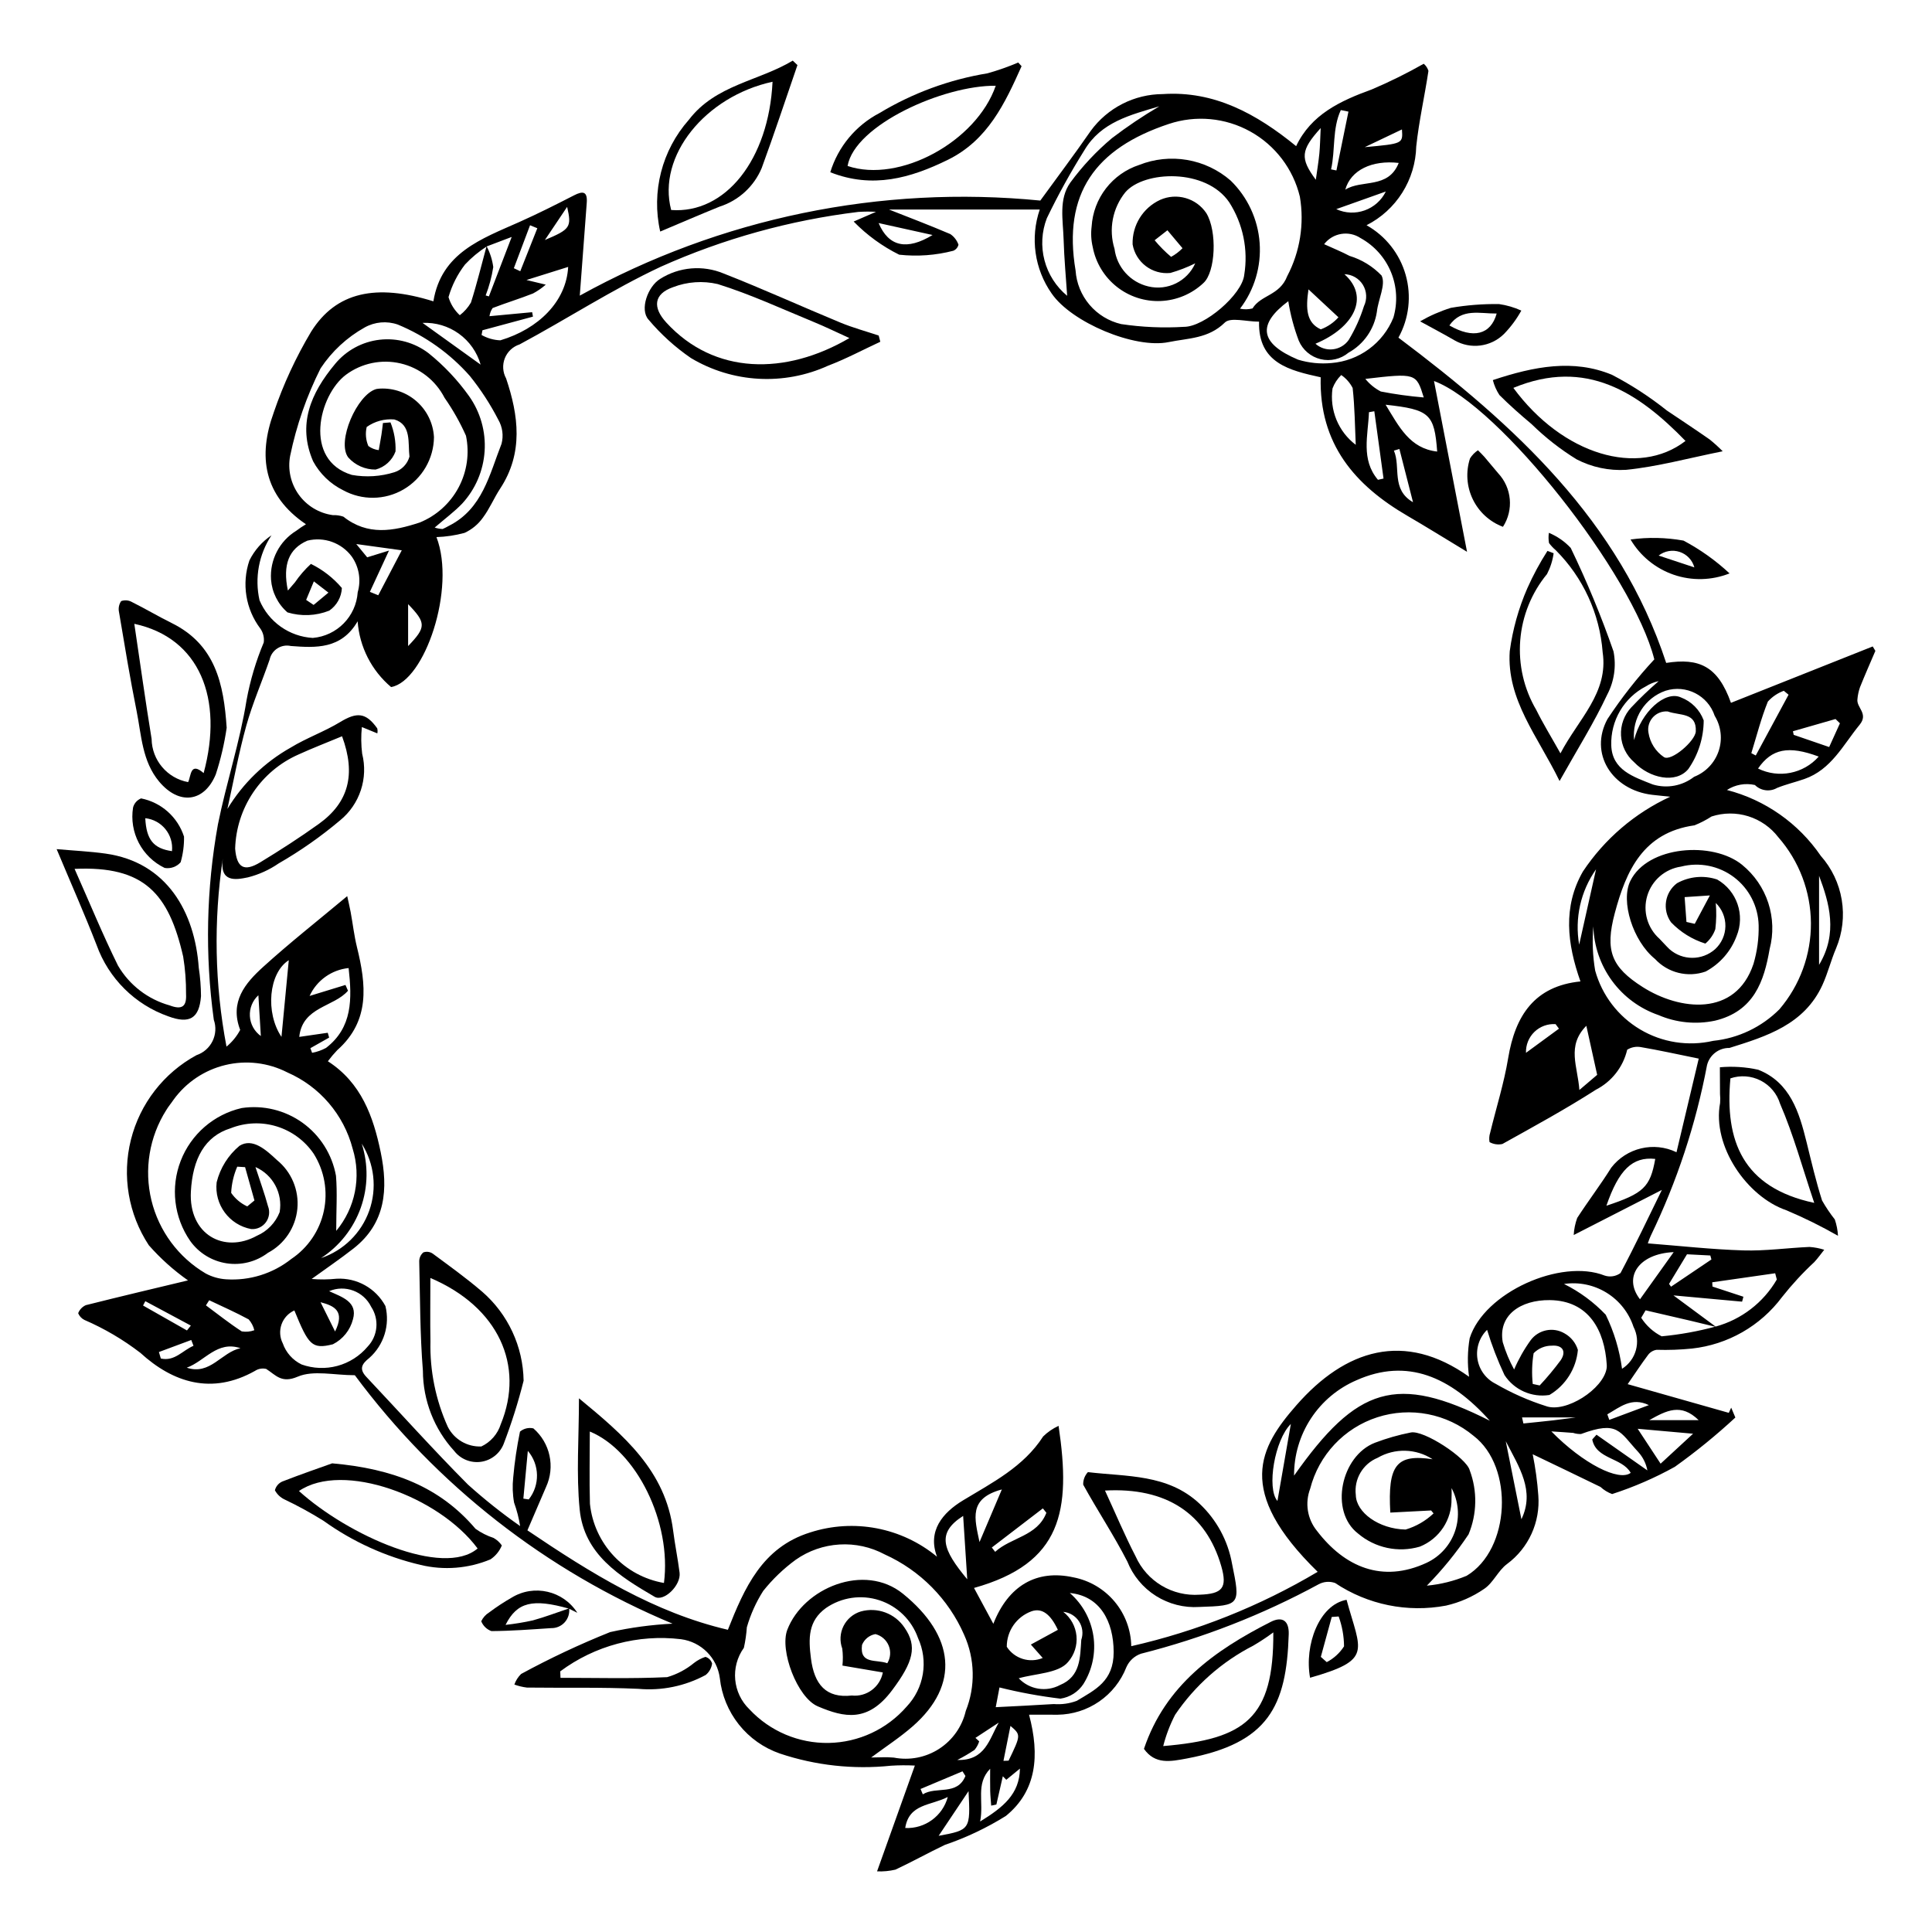 <?xml version="1.0" encoding="UTF-8"?>
<!-- Uploaded to: ICON Repo, www.svgrepo.com, Generator: ICON Repo Mixer Tools -->
<svg fill="#000000" width="800px" height="800px" version="1.1" viewBox="144 144 512 512" xmlns="http://www.w3.org/2000/svg">
 <g>
  <path d="m550.18 529.39c0.73 3.598 1.227 7.242 1.488 10.902 0.559 7.086-2.57 13.957-8.285 18.184-2.359 1.738-3.648 4.977-6.055 6.586-3.062 2.109-6.496 3.617-10.121 4.441-10.203 1.922-20.754-0.227-29.391-5.992-1.441-0.508-3.027-0.383-4.371 0.344-14.867 8.07-30.688 14.25-47.086 18.398-1.734 0.602-3.133 1.902-3.863 3.582-1.438 3.676-3.941 6.836-7.191 9.078-3.246 2.242-7.09 3.461-11.035 3.508-2.449-0.027-4.898-0.004-7.559-0.004 2.883 10.809 2.008 20.203-6.152 26.832-5.07 3.16-10.488 5.731-16.148 7.66-4.41 2.102-8.684 4.492-13.109 6.562h0.004c-1.598 0.375-3.238 0.531-4.875 0.457 3.477-9.73 6.664-18.648 10.016-28.031l-0.004-0.004c-2.109-0.109-4.231-0.094-6.34 0.039-9.926 1.039-19.961-0.059-29.426-3.227-4.273-1.477-8.035-4.137-10.852-7.668-2.816-3.535-4.57-7.797-5.059-12.289-0.691-5.387-4.922-9.633-10.305-10.344-11.359-1.355-22.809 1.695-31.992 8.523l0.07 1.715c9.426 0 18.863 0.266 28.27-0.18 2.613-0.762 5.047-2.051 7.144-3.785 0.898-0.695 1.914-1.234 2.996-1.59 0.852 0.246 1.52 0.91 1.766 1.762-0.156 1.195-0.766 2.285-1.703 3.039-5.461 2.953-11.672 4.231-17.852 3.668-9.824-0.449-19.68-0.207-29.52-0.332-1.137-0.141-2.254-0.41-3.328-0.801 0.371-1.062 0.984-2.023 1.793-2.809 7.641-4.156 15.516-7.859 23.59-11.094 5.441-1.211 10.973-1.953 16.539-2.231-33.484-13.957-62.578-36.707-84.199-65.84-5.5 0-10.992-1.391-15.137 0.383-4.34 1.855-5.781-0.418-8.359-2.055-1.023-0.242-2.106-0.051-2.984 0.535-11.395 6.398-21.68 3.133-30.359-4.797-4.566-3.512-9.555-6.445-14.844-8.73-0.742-0.375-1.32-1.004-1.637-1.77 0.367-0.949 1.094-1.715 2.023-2.133 9.398-2.367 18.836-4.59 27.082-6.566-3.816-2.684-7.301-5.812-10.383-9.316-5.422-8.246-7.144-18.387-4.742-27.961 2.402-9.57 8.703-17.699 17.379-22.41 1.859-0.625 3.391-1.969 4.254-3.731 0.863-1.762 0.98-3.797 0.332-5.648-2.363-17.219-1.992-34.699 1.098-51.801 2.227-11.031 5.82-21.812 7.582-32.898v0.004c0.965-5.25 2.492-10.379 4.559-15.301 0.168-1.285-0.148-2.594-0.891-3.656-3.914-5.172-5.004-11.953-2.906-18.09 1.34-2.684 3.352-4.977 5.844-6.648-3.356 5.066-4.5 11.285-3.168 17.215 1.188 2.816 3.137 5.246 5.633 7.012 2.496 1.762 5.434 2.793 8.484 2.969 6.41-0.547 11.461-5.688 11.902-12.105 0.938-3.231 0.359-6.711-1.578-9.465-2.711-3.648-7.352-5.309-11.766-4.207-4.859 2.121-6.602 6.297-5.16 13.223 0.773-0.898 1.328-1.539 1.879-2.184v-0.004c1.219-1.781 2.637-3.418 4.227-4.875 3.144 1.543 5.938 3.719 8.203 6.387-0.113 2.418-1.359 4.641-3.359 6.004-3.531 1.398-7.43 1.559-11.062 0.457-2.543-2.211-4.106-5.336-4.356-8.695-0.344-5.219 2.231-10.199 6.688-12.934 0.82-0.621 1.68-1.195 2.566-1.723-11.262-7.637-12.738-18.07-8.539-29.602h-0.004c2.551-7.481 5.879-14.668 9.93-21.453 6.613-10.52 17.199-12.781 32.387-8.027 2.102-12.879 12.75-16.551 22.766-21.016 4.906-2.188 9.711-4.606 14.488-7.062 2.422-1.246 3.617-1.031 3.387 1.992-0.629 8.207-1.234 16.418-1.844 24.566l0.004 0.008c37.188-20.57 79.746-29.355 122.04-25.191 4.641-6.391 9.113-12.316 13.328-18.418v-0.004c4.457-6.137 11.578-9.777 19.164-9.797 13.602-0.902 24.777 5.203 35.305 13.797 3.965-8.383 11.672-11.992 20.023-15.02 4.723-2.008 9.324-4.281 13.785-6.812 0.598 0.492 1.031 1.148 1.254 1.891-1 6.684-2.523 13.305-3.234 20.016v-0.004c-0.105 4.348-1.383 8.586-3.703 12.262-2.32 3.68-5.594 6.66-9.469 8.625 5.059 2.844 8.785 7.57 10.367 13.152 1.586 5.582 0.895 11.566-1.914 16.641 30.836 23.172 58.582 48.551 70.957 86.199 8.684-1.363 13.695 0.805 17.164 10.578l37.57-14.941 0.703 1.172c-1.367 3.203-2.777 6.387-4.07 9.621v-0.004c-0.363 1.035-0.594 2.113-0.688 3.207-0.277 2.25 3.023 3.793 0.57 6.777-4.391 5.348-7.492 11.871-14.637 14.359-2.391 0.832-4.875 1.41-7.215 2.356-1.91 1.102-4.324 0.785-5.887-0.773-2.547-0.57-5.219-0.094-7.41 1.324 10.125 2.617 18.957 8.816 24.863 17.445 2.914 3.285 4.84 7.324 5.559 11.656 0.723 4.328 0.207 8.773-1.484 12.824-1.367 3.188-2.195 6.609-3.637 9.758-4.805 10.5-14.812 13.598-24.641 16.676-2.793-0.039-5.25 1.844-5.934 4.551-2.961 15.676-7.984 30.891-14.93 45.254-0.293 0.648-0.547 1.312-0.762 1.988 8.512 0.66 16.918 1.609 25.344 1.863 5.824 0.176 11.68-0.668 17.523-0.918v0.004c1.32 0.094 2.621 0.344 3.883 0.742-0.871 1.09-1.68 2.238-2.625 3.258h0.004c-3.086 2.863-5.941 5.961-8.551 9.262-5.723 7.676-14.379 12.625-23.895 13.664-3.106 0.312-6.227 0.426-9.344 0.328-0.883 0.129-1.68 0.594-2.227 1.293-1.855 2.469-3.551 5.059-5.453 7.812l26.797 7.602 0.637-1.371 1.105 2.609c-5.062 4.688-10.418 9.051-16.035 13.062-5.293 2.941-10.859 5.359-16.625 7.223-1.141-0.422-2.191-1.062-3.086-1.891-6.039-2.953-12.105-5.844-17.965-8.66zm-277.23-320.15c0.918 1.727 1.516 3.602 1.77 5.539-0.398 2.57-1.074 5.09-2.012 7.516l0.855 0.25c1.859-4.852 3.723-9.703 6.043-15.75l-6.594 2.5c-2.113 1.355-4.055 2.965-5.773 4.797-1.992 2.578-3.477 5.516-4.379 8.648 0.547 1.84 1.582 3.496 2.992 4.797 1.191-0.914 2.195-2.055 2.953-3.356 1.57-4.922 2.781-9.961 4.144-14.941zm325.83 286.41c-2.215-0.535-4.422-1.086-6.637-1.605-4.012-0.941-8.027-1.863-12.043-2.793l-1.16 1.969-0.004 0.004c1.336 2.09 3.207 3.789 5.422 4.91 4.844-0.453 9.637-1.32 14.332-2.59 6.82-1.871 12.629-6.348 16.184-12.461l-0.434-1.656-16.68 2.391 0.062 1.129 8.199 2.699-0.352 1.305-18.191-1.66c4.062 3.004 7.684 5.684 11.301 8.359zm-196.66 69.168 5.125 9.508c3.945-10.078 11.434-14.488 21.25-12.305v-0.004c4.254 0.828 8.094 3.094 10.879 6.414 2.785 3.316 4.344 7.492 4.422 11.824 17.395-3.949 34.062-10.598 49.398-19.707-22-21.488-15.363-33.035-5.637-44.145 12.938-14.777 28.621-19.781 45.762-7.551-0.473-3.391-0.418-6.832 0.16-10.207 3.82-12.125 24.156-21.207 35.781-16.605 1.426 0.465 2.988 0.215 4.195-0.672 3.875-7.309 7.418-14.797 10.957-22.027l-23.367 11.957h0.004c0.082-1.547 0.398-3.074 0.93-4.531 2.914-4.504 6.18-8.781 9.02-13.324 4.074-5.281 11.285-6.984 17.293-4.09l5.891-24.812c-5.852-1.188-10.617-2.25-15.426-3.062-1.227-0.199-2.484 0.055-3.535 0.711-1.07 4.57-4.094 8.438-8.266 10.582-8.043 5.16-16.457 9.746-24.812 14.398-1.156 0.254-2.363 0.074-3.398-0.5-0.152-0.824-0.098-1.672 0.16-2.469 1.598-6.602 3.672-13.117 4.777-19.797 1.867-11.285 7.008-19.086 19.152-20.316-3.539-10.004-4.691-19.781 0.648-29.125 5.731-8.617 13.738-15.477 23.129-19.82-2.582-0.277-3.664-0.379-4.738-0.508-10.719-1.277-16.836-11.02-11.852-20.125l0.004 0.004c3.688-5.594 7.828-10.871 12.387-15.777-5.715-22.582-41.035-67.332-58.387-73.77 2.773 14.34 5.644 29.176 8.754 45.262-6.027-3.641-10.832-6.641-15.727-9.488-14-8.137-23.488-19.082-23.055-36.762-8.129-1.797-16.605-3.691-16.332-14.738-3.398 0-7.57-1.242-9.07 0.234-4.363 4.297-9.727 4.121-14.875 5.18-9.016 1.852-25.777-5.242-31.008-12.867v0.004c-4.559-6.492-5.734-14.77-3.164-22.273h-39.969c4.957 1.957 10.664 4.121 16.273 6.516 1 0.684 1.758 1.668 2.156 2.809-0.172 0.719-0.672 1.309-1.352 1.602-4.68 1.223-9.551 1.574-14.359 1.047-4.488-2.227-8.57-5.199-12.066-8.785l5.926-2.574c-1.562-0.09-3.129-0.078-4.691 0.023-18.09 2.195-35.742 7.094-52.375 14.539-12.848 6.019-24.844 13.84-37.379 20.566h0.004c-1.789 0.574-3.231 1.918-3.926 3.664-0.691 1.746-0.57 3.711 0.336 5.356 3.301 9.805 4.629 19.746-1.57 29.188-1.648 2.508-2.805 5.356-4.598 7.738-1.238 1.738-2.914 3.125-4.856 4.012-2.426 0.656-4.922 1.031-7.434 1.113 5.231 13.566-3.121 38.238-12.031 39.742l0.004-0.004c-5.18-4.379-8.375-10.656-8.863-17.422-4.336 7.449-11.105 7.043-17.703 6.543h-0.004c-1.223-0.273-2.504-0.047-3.559 0.633-1.055 0.676-1.797 1.746-2.055 2.973-2.012 5.848-4.519 11.547-6.176 17.484-2.019 7.266-3.371 14.715-5.016 22.086h0.004c4.09-6.769 9.867-12.367 16.762-16.246 4.191-2.562 8.926-4.227 13.121-6.777 4.43-2.691 6.816-2.543 9.82 1.668 0.113 0.438 0.121 0.895 0.027 1.336l-4.098-1.676c-0.242 2.356-0.215 4.727 0.078 7.07 0.801 3.191 0.68 6.543-0.352 9.664-1.031 3.125-2.93 5.891-5.477 7.973-5.086 4.297-10.551 8.125-16.32 11.445-2.469 1.703-5.223 2.949-8.129 3.684-3.309 0.691-7.551 1.379-6.652-4.988-2.481 16.551-2.152 33.402 0.977 49.844 1.492-1.223 2.727-2.731 3.625-4.434-2.852-7.461 1.34-12.387 6.109-16.711 7.023-6.375 14.5-12.254 22.258-18.738 0.305 1.406 0.648 2.805 0.91 4.215 0.57 3.098 0.922 6.246 1.672 9.297 2.441 9.91 3.547 19.496-5.184 27.27l-0.004-0.004c-0.902 0.941-1.742 1.938-2.519 2.981 8.844 5.699 12.035 14.617 14 24.109 2.004 9.672 1.375 18.777-7.184 25.492-3.551 2.785-7.293 5.32-11.121 8.094 2.203 0.188 4.422 0.164 6.621-0.066 5.352-0.301 10.395 2.523 12.938 7.246 1.238 5.019-0.406 10.312-4.266 13.746-1.988 1.578-2.789 2.902-0.789 5.027 8.961 9.508 17.684 19.25 26.895 28.508v0.004c4.391 3.949 9.016 7.633 13.855 11.02-0.336-2.117-0.871-4.195-1.602-6.211-0.398-2.199-0.473-4.449-0.23-6.672 0.363-4.078 0.965-8.133 1.793-12.145 0.98-0.832 2.297-1.152 3.551-0.859 4.453 3.859 5.82 10.199 3.348 15.547-1.668 3.852-3.316 7.711-4.93 11.473 16.887 11.41 33.637 21.805 53.125 26.352 4.394-11.082 9.074-21.816 21.777-25.789 11.574-3.75 24.266-1.328 33.648 6.426-2.594-6.828 1.504-11.66 6.844-14.902 7.809-4.742 16.07-8.887 21.277-16.961h-0.004c1.191-1.172 2.578-2.121 4.098-2.816 3.363 22.566 0.898 36.418-22.422 42.961zm-24.164 22.395-10.699-1.816v-0.004c0.156-1.496 0.141-3.008-0.051-4.504-0.715-1.953-0.594-4.113 0.336-5.977 0.93-1.859 2.586-3.254 4.574-3.856 4.383-1.227 9.059 0.504 11.59 4.285 3.418 4.945 2.375 9.035-3.305 16.613-6.402 8.547-12.609 7.262-19.684 4.242-5.438-2.32-10.164-14.852-8.07-20.297 4.242-11.031 20.398-17.859 30.672-9.516 13.707 11.133 15.148 24.074 2.566 35.098-3.406 2.981-7.246 5.465-11.016 8.273 1.977 0 4.004-0.164 6 0.027 4.16 0.809 8.469-0.027 12.023-2.332 3.559-2.305 6.082-5.894 7.043-10.023 2.606-6.516 2.445-13.816-0.441-20.211-4.141-9.453-11.637-17.035-21.043-21.281-3.676-1.969-7.828-2.879-11.992-2.625-4.164 0.25-8.176 1.648-11.59 4.047-3.227 2.359-6.125 5.141-8.617 8.266-1.898 2.984-3.356 6.223-4.332 9.625-0.125 1.828-0.387 3.644-0.785 5.438-3.629 5.055-2.992 12.012 1.496 16.324 5.426 5.801 13.055 9.031 20.996 8.887s15.449-3.648 20.656-9.645c2.254-2.383 3.742-5.387 4.277-8.621 0.531-3.238 0.09-6.559-1.277-9.539-1.668-4.75-5.457-8.453-10.246-10.008-4.789-1.559-10.027-0.793-14.172 2.07-4.719 3.438-4.644 8.004-3.949 13.398 0.879 6.824 3.977 10.555 10.824 9.777 3.914 0.418 7.492-2.246 8.215-6.117zm94.66-361.41c1.094 0.238 2.231 0.215 3.316-0.066 2.234-3.641 7.199-3.356 9.207-8.59h0.004c3.379-6.453 4.551-13.836 3.336-21.02-1.766-7.344-6.531-13.613-13.137-17.277-6.606-3.668-14.449-4.391-21.613-1.996-19.5 6.484-28.117 18.48-24.691 38.824 0.227 3.348 1.523 6.535 3.695 9.094 2.176 2.559 5.113 4.352 8.383 5.113 5.519 0.824 11.113 1.07 16.688 0.727 5.328 0.02 15.371-8.523 15.93-13.77 1.09-6.668-0.316-13.5-3.949-19.191-6.156-9.145-22.645-8.422-27.547-2.711v-0.004c-3.41 4.215-4.488 9.852-2.875 15.023 0.613 4.859 4.188 8.828 8.957 9.945 5.078 1.227 10.305-1.348 12.43-6.121-2.113 1.051-4.32 1.902-6.59 2.551-4.812 0.504-9.188-2.812-10.008-7.578-0.145-5.035 2.723-9.672 7.293-11.789 4.391-1.961 9.559-0.48 12.242 3.512 2.918 4.781 2.465 15.637-0.777 18.531h0.004c-3.078 2.894-7.094 4.582-11.312 4.758-4.219 0.18-8.359-1.168-11.668-3.793-3.309-2.625-5.562-6.352-6.348-10.5-0.426-1.789-0.523-3.637-0.293-5.457 0.227-3.672 1.547-7.188 3.797-10.094 2.246-2.91 5.316-5.074 8.812-6.219 4.027-1.594 8.418-2.051 12.691-1.32 4.273 0.73 8.262 2.617 11.535 5.461 4.496 4.375 7.231 10.25 7.688 16.504 0.457 6.258-1.391 12.469-5.199 17.453zm126.08 157.49c0.203 2.309 0.164 4.637-0.117 6.938-0.512 1.492-1.426 2.816-2.641 3.828-3.461-1.082-6.594-3.027-9.102-5.648-2.371-3.312-1.664-7.91 1.59-10.352 3.254-1.805 7.113-2.16 10.641-0.98 5.242 2.996 7.445 9.418 5.144 15-1.496 4.019-4.41 7.356-8.191 9.383-4.731 1.672-10.004 0.367-13.414-3.316-5.914-4.793-9.16-15.328-6.562-20.664 4.562-9.363 21.852-10.645 29.645-4.289h-0.004c3.231 2.629 5.637 6.133 6.93 10.09 1.289 3.961 1.414 8.207 0.355 12.234-1.473 8.492-4.113 16.504-14.539 18.988v-0.004c-5.008 1.051-10.219 0.527-14.918-1.496-4.926-1.699-9.215-4.859-12.297-9.059-3.082-4.199-4.812-9.238-4.961-14.449-0.336 3.914-0.176 7.856 0.484 11.73 1.816 6.531 6.078 12.113 11.906 15.578 5.824 3.469 12.762 4.551 19.371 3.031 6.641-0.684 12.84-3.641 17.555-8.367 5.438-6.371 8.398-14.484 8.344-22.855-0.059-8.375-3.125-16.445-8.648-22.742-2.019-2.629-4.801-4.57-7.969-5.555-3.164-0.984-6.559-0.961-9.711 0.059-1.434 0.926-2.957 1.715-4.543 2.348-13.559 1.91-18.102 11.984-21.109 23.273-2.644 9.941-0.926 14.293 7.406 19.59 9.773 6.211 24.609 7.988 29.336-6.102l0.004-0.004c0.988-3.328 1.453-6.789 1.379-10.258-0.121-5.019-2.523-9.715-6.527-12.746-4.004-3.027-9.176-4.066-14.039-2.816-4.238 0.617-7.731 3.641-8.957 7.746-1.223 4.102 0.043 8.547 3.25 11.387 0.895 0.914 1.734 1.883 2.656 2.766v-0.004c3.453 3.047 8.637 3.043 12.082-0.012 1.703-1.57 2.691-3.769 2.723-6.09 0.035-2.316-0.891-4.547-2.551-6.16zm-365.59 86.895c5.043-6.051 6.68-14.242 4.352-21.77-2.359-9.031-8.734-16.48-17.293-20.211-5.07-2.598-10.902-3.297-16.441-1.965-5.539 1.332-10.418 4.602-13.75 9.223-0.621 0.93-1.363 1.781-1.926 2.746v-0.004c-4.484 7.094-5.898 15.703-3.926 23.859 1.977 8.156 7.172 15.168 14.402 19.426 1.668 0.891 3.508 1.414 5.394 1.535 6.231 0.414 12.391-1.508 17.285-5.391 4.422-2.961 7.519-7.531 8.625-12.738 1.109-5.207 0.141-10.641-2.695-15.148-2.352-3.457-5.812-6.012-9.812-7.242-4-1.227-8.297-1.055-12.188 0.488-6.852 2.121-10.078 8.086-10.547 16.789-0.617 11.414 8.832 16.492 17.504 11.699 2.758-1.195 4.922-3.445 6.019-6.242 0.871-4.988-1.773-9.93-6.41-11.965 1.262 3.894 2.438 7.09 3.32 10.359 0.562 1.422 0.355 3.031-0.543 4.266-0.898 1.23-2.367 1.918-3.891 1.816-5.836-1.09-9.836-6.504-9.168-12.398 0.934-3.789 3.059-7.18 6.059-9.676 3.445-2.156 6.984 1.039 9.898 3.762h-0.004c3.867 3.125 5.91 7.984 5.434 12.938-0.477 4.949-3.402 9.332-7.793 11.668-3.133 2.371-7.09 3.375-10.977 2.777-3.883-0.598-7.359-2.738-9.637-5.941-4.301-6.219-5.238-14.168-2.504-21.219 2.731-7.051 8.781-12.289 16.152-13.984 5.684-0.848 11.473 0.555 16.141 3.906 4.664 3.356 7.84 8.395 8.855 14.051 0.375 4.5 0.062 9.059 0.062 14.586zm26.082-186.38c0.684 0.223 1.395 0.352 2.109 0.387 0.574-0.254 1.137-0.539 1.68-0.852 8.898-4.496 10.738-13.621 13.934-21.734 0.57-2.152 0.262-4.445-0.855-6.371-2.117-4.117-4.648-8.008-7.551-11.613-5.242-5.934-11.77-10.59-19.086-13.613-2.898-1.012-6.094-0.734-8.773 0.766-4.707 2.629-8.715 6.348-11.691 10.844-3.691 7.344-6.402 15.137-8.062 23.184-0.68 3.594 0.145 7.309 2.277 10.277 2.137 2.969 5.394 4.93 9.02 5.43 0.949-0.039 1.898 0.098 2.801 0.398 6.418 5.113 13.246 3.856 20.207 1.57v0.004c4.422-1.789 8.074-5.074 10.32-9.277 2.246-4.207 2.945-9.066 1.973-13.734-1.57-3.527-3.473-6.894-5.684-10.059-2.356-4.598-6.613-7.93-11.648-9.105-5.031-1.176-10.324-0.078-14.473 3-7.215 5.402-11.383 22.637 1.535 26.539v0.004c3.781 0.68 7.672 0.438 11.336-0.719 1.93-0.625 3.414-2.176 3.957-4.129-0.445-3.539 0.605-8.48-4.027-9.848-2.594-0.215-5.184 0.488-7.309 1.996-0.395 1.684-0.242 3.453 0.441 5.047 0.805 0.598 1.754 0.977 2.75 1.09 0.242-1.371 0.5-2.738 0.719-4.113 0.16-1.02 0.266-2.051 0.395-3.074l2-0.168v0.004c0.98 2.438 1.438 5.059 1.336 7.688-0.867 2.367-2.832 4.16-5.269 4.809-2.773 0.031-5.426-1.141-7.266-3.215-3.141-4.18 2.336-16.684 7.426-18.121 0.312-0.059 0.629-0.098 0.949-0.117 7.516-0.406 13.938 5.352 14.348 12.867-0.066 5.715-3.129 10.973-8.066 13.852-4.938 2.879-11.023 2.953-16.031 0.199-3.371-1.672-6.141-4.344-7.93-7.652-4.191-9.691-0.68-18.012 5.812-25.789v-0.004c2.961-3.59 7.199-5.894 11.824-6.426 4.621-0.531 9.273 0.75 12.969 3.578 4.082 3.285 7.691 7.113 10.734 11.383 2.996 4.242 4.449 9.387 4.109 14.57-0.336 5.184-2.441 10.094-5.965 13.914-2.055 2.141-4.484 3.93-7.273 6.336zm269.49 254.55c0.043 0.926 0.039 1.855-0.012 2.785 0.137 5.582-3.215 10.66-8.402 12.734-5.695 1.672-11.848 0.363-16.371-3.477-7.644-5.898-4.523-20.582 4.492-24.062 3.082-1.172 6.258-2.078 9.492-2.715 3.473-0.699 14.785 6.766 15.613 10.012 2.059 5.492 1.949 11.562-0.301 16.98-3.25 4.867-6.953 9.422-11.059 13.598 3.625-0.332 7.176-1.215 10.535-2.609 11.629-6.953 12.609-28.863 1.859-37.086-7.098-5.91-16.727-7.769-25.516-4.93-8.789 2.844-15.504 9.988-17.797 18.938-1.438 3.766-0.762 8.012 1.777 11.145 7.312 9.586 17.328 13.941 29.074 8.488 3.578-1.668 6.312-4.731 7.566-8.477 1.25-3.746 0.906-7.84-0.953-11.324zm-294.03-199.24c-4.062 1.691-7.883 3.16-11.598 4.856-4.856 2.152-9 5.633-11.961 10.043-2.961 4.41-4.617 9.566-4.773 14.875 0.402 5.059 2.359 6.238 6.68 3.613 5.277-3.207 10.48-6.566 15.496-10.16 7.883-5.652 9.895-13.109 6.156-23.227zm310.61 167.81c1.176-2.742 2.648-5.348 4.391-7.766 2.102-2.805 5.981-3.574 8.996-1.785 1.691 0.949 2.949 2.512 3.512 4.367-0.449 4.961-3.258 9.402-7.543 11.938-4.664 0.742-9.332-1.328-11.91-5.285-1.824-3.879-3.363-7.879-4.609-11.977-2.051 2.012-3 4.894-2.551 7.731 0.449 2.84 2.242 5.289 4.816 6.57 4.215 2.449 8.684 4.43 13.332 5.906 5.246 1.918 15.262-4.516 16.09-10.055 0.039-0.316 0.047-0.637 0.02-0.957-0.559-8.895-4.629-16.945-15.086-17.07-7.762-0.09-13.77 4.019-12.465 11.184h0.004c0.742 2.5 1.75 4.914 3.004 7.199zm-6.434 13.582c-10.426-11.664-21.918-16.715-35.316-10.742-4.941 2.117-9.152 5.648-12.098 10.145-2.945 4.5-4.5 9.766-4.469 15.145 16.652-23.605 27.086-27.062 51.883-14.547zm-53.414-296.69c-8.223 6.144-7.672 11.164 2.594 15.496 2.871 0.875 5.887 1.176 8.875 0.887 3.578-0.289 7.004-1.566 9.898-3.691s5.141-5.012 6.488-8.34c1.164-3.973 0.941-8.227-0.637-12.059-1.578-3.828-4.414-7.008-8.043-9.008-3.141-2.098-7.375-1.395-9.676 1.605 2.508 1.145 4.676 2.016 6.727 3.102 3.231 0.98 6.156 2.769 8.492 5.207 1.203 2.379-0.898 6.324-1.242 9.613-0.688 4.582-3.465 8.586-7.516 10.832-2.055 1.711-4.793 2.348-7.391 1.723-2.598-0.629-4.746-2.445-5.789-4.902-1.281-3.387-2.215-6.891-2.781-10.465zm91.641 116.32c1.836-7.504 8.266-13.207 12.395-11.324 2.805 1.059 5.012 3.281 6.051 6.094-0.012 4.613-1.438 9.113-4.078 12.898-3.316 3.988-10.328 2.414-14.355-1.816-2.074-1.789-3.328-4.348-3.477-7.086-0.148-2.734 0.824-5.414 2.695-7.418 2.309-2.453 4.742-4.781 7.289-6.981-1.215 0.254-2.371 0.727-3.418 1.398-2.836 1.473-5.199 3.715-6.82 6.473-1.617 2.758-2.426 5.914-2.332 9.109 0.188 6.633 5.981 8.398 10.984 10.398 3.769 1.148 7.863 0.391 10.973-2.027 3.066-1.199 5.445-3.691 6.5-6.812 1.051-3.121 0.668-6.547-1.047-9.355-1.797-5.398-7.594-8.355-13.016-6.641-5.481 1.906-8.93 7.32-8.344 13.09zm-355.04 151.14c-1.594 0.715-2.824 2.055-3.406 3.703-0.578 1.645-0.461 3.461 0.332 5.016 0.855 2.453 2.648 4.465 4.988 5.598 3.051 1.09 6.363 1.223 9.492 0.379 3.129-0.848 5.926-2.629 8.012-5.109 2.723-2.867 3.117-7.231 0.945-10.535-2.019-4.133-6.922-5.961-11.152-4.16 3.352 1.539 7.637 2.793 6.32 7.449v-0.004c-0.734 2.875-2.672 5.293-5.32 6.629-5.59 1.402-6.457 0.184-10.211-8.965zm185.87 105.14c5.184-0.273 10.285-0.5 15.379-0.828 2.066 0.164 4.148-0.125 6.094-0.852 4.852-2.926 9.793-5.184 9.777-12.93-0.016-8.191-3.672-14.902-11.621-15.648 3.375 2.934 5.594 6.973 6.254 11.395 0.66 4.426-0.281 8.938-2.652 12.727-1.387 2.102-3.602 3.512-6.094 3.875-5.438-0.652-10.832-1.641-16.145-2.969zm115.77-65.707c-4.394-2.863-10.023-3.008-14.562-0.383-3.934 1.613-6.301 5.656-5.785 9.875 0.098 4.594 6.062 8.988 13.195 9.141 2.773-0.824 5.312-2.289 7.41-4.277l-0.645-0.781-10.82 0.562c-0.715-12.664 1.641-15.57 11.207-14.137zm-96.84-308.32c-0.312-4.719-0.793-9.84-0.945-14.973-0.148-5.106-1.355-10.648 1.801-15.062v0.004c3.188-4.34 6.883-8.281 11.004-11.742 4.012-3.066 8.207-5.887 12.562-8.445-7.688 2.289-15.43 4.168-19.844 11.613-3.656 5.832-6.988 11.863-9.973 18.066-1.367 3.555-1.582 7.453-0.613 11.137 0.969 3.688 3.07 6.977 6.008 9.402zm-132.24-7.656-11.051 3.465 5.113 1.23v0.004c-1.035 0.91-2.172 1.695-3.387 2.34-3.523 1.387-7.16 2.496-10.695 3.859-0.445 0.645-0.73 1.387-0.832 2.16l11.309-1.062 0.211 1.18-13.383 3.609-0.234 1.25h-0.004c1.523 0.863 3.231 1.352 4.981 1.418 10.109-3.023 17.477-10.297 17.973-19.453zm-71.266 204.05 7.551-1.094 0.371 1.277-4.973 2.809 0.457 1.23h-0.004c1.297-0.238 2.547-0.68 3.707-1.309 7.019-5.426 6.891-12.961 5.973-21.16l0.004 0.004c-4.516 0.457-8.449 3.266-10.348 7.391l9.508-2.914 0.672 1.531c-3.738 4.34-12.082 4.223-12.918 12.234zm331.82 104.55c8.438 8.598 17.93 13.348 21.027 10.98-2.254-4.055-9.168-3.57-10.188-8.844l1.125-1.262 13.484 9.465v-0.004c-0.336-1.824-1.184-3.519-2.434-4.891-5.008-5.406-5.301-8.383-15.137-4.758-0.711 0.031-1.418-0.066-2.094-0.289-1.66-0.141-3.324-0.234-5.785-0.398zm3.356-39.074c4.133 2.051 7.875 4.812 11.055 8.152 2.199 4.516 3.656 9.352 4.32 14.328 3.746-2.359 5.066-7.195 3.035-11.133-1.242-3.754-3.769-6.953-7.137-9.027-3.367-2.078-7.359-2.898-11.273-2.32zm27.484-151.72c-1.484-0.121-2.941 0.453-3.941 1.559s-1.43 2.613-1.16 4.082c0.406 2.625 1.891 4.965 4.09 6.453 1.891 1.266 8.336-4.262 8.449-6.816 0.23-5.106-4.203-4.109-7.438-5.277zm-161.62 243.38c-1.945-4.16-4.211-5.883-6.988-4.914-3.949 1.441-6.57 5.203-6.551 9.406 2.043 3.16 6.051 4.406 9.527 2.965l-3.144-3.559zm86.859-324.67c3.562 5.816 6.371 11.586 13.664 12.418-0.746-9.977-1.984-11.137-13.664-12.418zm-7.918 10.621c-0.227-5.027-0.262-10.074-0.82-15.062h-0.004c-0.707-1.375-1.742-2.551-3.019-3.422-1.023 0.996-1.812 2.207-2.312 3.547-0.398 2.812-0.039 5.68 1.043 8.309 1.082 2.625 2.844 4.914 5.109 6.629zm-89.309 326.89c2.824 2.992 7.301 3.723 10.93 1.789 5.504-2.277 5.316-7.375 5.644-11.977 0.562-1.625 0.344-3.422-0.59-4.871-0.93-1.445-2.477-2.387-4.191-2.551 1.996 1.551 3.266 3.859 3.508 6.375 0.242 2.516-0.566 5.019-2.231 6.922-2.519 3.031-8.672 3.035-13.07 4.312zm168.68-137.64c-6.055-0.656-9.676 2.926-12.945 12.406 9.848-3.262 11.617-4.922 12.945-12.406zm-353.57 26.277c5.953-2 10.66-6.625 12.762-12.543 2.102-5.918 1.367-12.477-1.992-17.785 1.785 5.539 1.699 11.508-0.246 16.988-1.949 5.484-5.648 10.172-10.523 13.34zm263.52-242.31c1.262 1.133 2.949 1.672 4.637 1.477 1.688-0.191 3.211-1.098 4.184-2.488 1.699-2.809 3.051-5.809 4.031-8.938 0.875-1.809 0.773-3.938-0.273-5.652-1.047-1.715-2.894-2.777-4.902-2.824 6.82 6.086 2.473 14.203-7.676 18.426zm133.37 109.41c-8.047-2.996-12.453-2.07-16.078 3.168h-0.004c5.461 2.691 12.051 1.395 16.082-3.168zm-215.3 271.16-0.918-0.93-1.707 7.484-1.375 0.297c-0.09-1.301-0.23-2.598-0.262-3.898-0.043-1.961-0.012-3.922-0.012-5.883-3.934 4.102-1.605 8.762-2.656 13.984 6.098-3.742 10.445-7.254 10.547-14.016zm95.148-371.25h0.004c1.125 1.387 2.523 2.527 4.109 3.344 3.762 0.73 7.559 1.254 11.371 1.574-1.973-6.43-2.094-6.481-15.48-4.918zm86.855 279.54-14.68-1.309 6.078 9.246zm-30.129-91.094 4.715-4.012c-0.969-4.394-1.867-8.461-2.871-13-5.289 5.363-2.281 10.715-1.844 17.012zm-342.02-34.395c-5.356 3.398-6.246 13.934-1.938 20.32zm329.66 112.3 1.84 0.398c1.988-2.121 3.848-4.356 5.574-6.691 1.621-2.441 0.367-4.066-2.336-3.852-1.82-0.023-3.57 0.703-4.844 2.004-0.441 2.691-0.52 5.43-0.234 8.141zm-49.676-316.5c4.348-2.769 11.379-0.086 14.16-7.082-7.039-0.816-12.738 1.891-14.16 7.082zm-101.27 351.47c-7.18 4.582-5.414 8.961 1.086 16.801-0.352-5.445-0.707-10.926-1.086-16.801zm188.3-69.906c-9.285 0.402-13.461 6.668-8.93 12.496zm20.578-132.23 1.172 0.617c2.898-5.367 5.793-10.738 8.691-16.105l-1.254-1.039v-0.004c-1.621 0.594-3.074 1.574-4.227 2.859-1.789 4.426-2.969 9.094-4.383 13.668zm-117.36-122.91c-0.773 5.211-0.539 8.867 3.269 10.598v-0.004c1.793-0.672 3.394-1.766 4.672-3.191-2.414-2.25-4.828-4.5-7.941-7.402zm-248.74 80.164 2.219 0.902c2.031-3.887 4.062-7.773 6.231-11.914l-12.055-1.66 2.891 3.519 5.777-1.789c-1.961 4.242-3.512 7.59-5.062 10.941zm267.15-29.695 1.477-0.332c-0.812-5.945-1.625-11.891-2.441-17.836l-1.418 0.25c-0.242 6.137-2.191 12.543 2.383 17.918zm122.43 64.527-1.172-1.133-11.285 3.242 0.203 0.953 9.398 3.231c1.012-2.234 1.934-4.262 2.852-6.289zm-360.23-95.047c-0.945-3.309-2.981-6.199-5.773-8.207-2.793-2.008-6.184-3.016-9.621-2.856 4.91 3.527 9.844 7.074 15.395 11.062zm119.77-34.355-14.301-3.164c2.656 6.269 7.484 7.312 14.297 3.164zm-12 378.5c0.855-1.406 0.996-3.133 0.375-4.656-0.621-1.523-1.93-2.664-3.523-3.07-1.598 0.285-2.938 1.367-3.551 2.871-0.676 5.269 3.84 3.75 6.699 4.856zm-169.62-121.07 1.91-1.574c-0.828-2.941-1.652-5.887-2.481-8.828l-2.082-0.125c-0.949 2.199-1.496 4.551-1.609 6.941 1.074 1.559 2.547 2.797 4.262 3.586zm199.98 75.008c-8.914 2.41-7.219 7.707-5.922 13.945 2.102-4.949 3.816-8.992 5.922-13.945zm-210.06-50.137-0.867 1.355c3.144 2.328 6.211 4.773 9.488 6.898 1.117 0.188 2.266 0.082 3.332-0.309-0.254-1.062-0.766-2.043-1.488-2.863-3.402-1.855-6.965-3.414-10.465-5.082zm184.45 139.86c5.227 0.25 9.922-3.172 11.281-8.223-4.539 2.336-10.266 1.758-11.281 8.223zm242.18-252.34v23.594c5.047-8.363 2.715-16.387 0-23.594zm-233.32 254.41c8.352-1.535 8.445-1.664 7.922-11.84-3.012 4.496-5.356 8-7.922 11.84zm198.32-154.11-4.758 7.852 0.527 0.738c3.566-2.406 7.133-4.809 10.699-7.215l-0.285-1.055zm-169.77 68.504-0.934-1.164c-4.508 3.457-9.016 6.91-13.527 10.367l0.887 1.145c4.215-3.859 11.172-4.106 13.574-10.348zm121.74-18.965 4.148 20.676c3.625-7.512-0.598-13.797-4.152-20.68zm-349.55-19.484c6.227 2.078 9.188-4.109 14.234-5.168-6.168-2.074-9.453 3.445-14.234 5.168zm307.86-332.87-2.019-0.414c-2.305 4.945-1.418 10.539-2.586 15.715l1.418 0.289zm-15.262 347.78c-4.277 4.191-6.469 17.035-3.555 20.418 1.168-6.703 2.449-14.055 3.555-20.418zm6.617-329.72c0.363-2.641 0.73-4.793 0.938-6.957 0.191-1.996 0.219-4.008 0.352-6.746-5.332 5.891-5.481 8.004-1.289 13.703zm-210.01 349.51 1.426 0.211c3.004-3.801 2.902-9.191-0.242-12.871zm228.56-346.4-13.141 4.672v-0.004c4.922 2.266 10.754 0.195 13.141-4.668zm-57.879 10.27-3.387 2.644c1.324 1.594 2.785 3.066 4.367 4.402 1.113-0.605 2.133-1.379 3.019-2.289zm137.55 183.3 2.199 0.5 4.008-7.523-6.691 0.445zm-191.08 226.32-0.777-1.223-11.117 4.676 0.602 1.422c3.512-2.215 9.133 0.453 11.297-4.871zm167.12-240.27c-4.082 5.797-5.691 12.98-4.473 19.969 1.418-6.32 2.816-12.562 4.473-19.969zm-9.832 42.234-0.891-1.199c-2.078-0.141-4.117 0.609-5.613 2.055-1.492 1.449-2.305 3.465-2.231 5.547 3.016-2.211 5.875-4.305 8.734-6.398zm-38.672-139.51c-1.277-5-2.445-9.555-3.609-14.113l-1.453 0.438c1.871 4.379-0.824 10.254 5.062 13.676zm-115.96 327.46 0.992 0.922c-0.258 0.824-0.676 1.59-1.227 2.254-1.469 0.988-3 1.883-4.582 2.68 7.488 0.227 8.488-5.609 11.004-9.91zm-150.35-289.34c4.828-5.031 4.797-6.141 0-11.113zm342.01 205.14c-4.688-4.582-8.5-2.582-13.094 0zm-88.488-337.36c10.117-0.922 10.117-0.922 9.855-4.695zm-225.5 32.082 1.699 0.801c1.508-3.797 3.016-7.598 4.523-11.395l-1.93-0.789zm300.79 301.29c-4.606-2.207-7.672 0.551-11.008 2.445l0.52 1.469c3.5-1.305 6.996-2.609 10.492-3.914zm-292.56-308.77c6.75-2.84 7.117-3.402 5.891-8.777-2.34 3.488-4.117 6.133-5.891 8.777zm-63.273 95.383 1.98 1.332 3.926-3.262-3.863-2.984zm-39.02 199.32 0.508 1.719c3.668 0.832 5.801-2.18 8.66-3.367l-0.594-1.543zm361.24 17.328 0.367 1.605c2.66-0.277 5.324-0.527 7.981-0.84 2.484-0.293 4.957-0.645 7.438-0.973l-0.242 0.207zm-334.88-111.88c-1.551 1.418-2.375 3.461-2.25 5.559 0.125 2.098 1.191 4.027 2.902 5.25-0.27-4.438-0.461-7.625-0.652-10.809zm-18.926 88.832 1.027-1.289-12.062-6.465-0.602 1.148zm216.38 114.06 1.359-0.047c3.285-6.82 3.285-6.82 0.496-9.211-0.723 3.598-1.289 6.426-1.855 9.258zm-180.98-121.54c1.121 2.258 2.242 4.519 3.852 7.754 2.672-5.418-0.176-6.793-3.852-7.754z"/>
  <path d="m232.03 531.8c16.227 1.434 28.551 6.254 37.98 17.34v0.004c1.469 1.047 3.086 1.867 4.801 2.43 0.867 0.488 1.613 1.164 2.18 1.984-0.613 1.504-1.664 2.789-3.012 3.691-5.859 2.441-12.344 2.957-18.516 1.473-9.254-2.172-17.996-6.144-25.719-11.691-3.352-2.094-6.824-3.992-10.395-5.688-1.066-0.516-1.941-1.359-2.496-2.406 0.258-1.02 0.969-1.871 1.926-2.305 4.977-1.941 10.031-3.676 13.25-4.832zm-8.805 7.332c13.07 11.797 38.195 22.984 47.348 15.234-10.25-13.82-35.711-23.188-47.348-15.23z"/>
  <path d="m159.01 369.03c4.5 0.398 8.75 0.594 12.945 1.18 16.359 2.285 23.68 15.602 24.715 30.211 0.383 2.504 0.582 5.035 0.598 7.57-0.453 5.906-3.031 7.445-8.672 5.348-8.84-3.117-15.809-10.043-18.984-18.863-3.137-8.078-6.648-16.008-10.602-25.445zm4.754 5.231c3.988 8.961 7.465 17.465 11.527 25.676h0.004c3.016 5.137 7.91 8.898 13.652 10.5 3.312 1.258 4.535 0.289 4.359-3 0.027-3.324-0.227-6.644-0.762-9.926-3.836-16.773-10.348-24.09-28.777-23.25z"/>
  <path d="m539.62 244.73c10.98-3.664 21.363-5.613 31.527-1.422h0.004c5.156 2.68 10.043 5.856 14.586 9.484 3.785 2.535 7.586 5.055 11.324 7.66l-0.004-0.004c1.219 0.98 2.379 2.027 3.473 3.144-9.203 1.855-17.32 4.09-25.582 4.918h0.004c-4.547 0.277-9.086-0.68-13.129-2.777-4.316-2.656-8.32-5.789-11.938-9.34-2.934-2.461-5.816-4.996-8.52-7.703-0.797-1.215-1.387-2.551-1.746-3.961zm5.434 2.062c13.098 17.789 33.137 23.699 45.621 14.062-12.453-12.816-26.328-22.047-45.617-14.062z"/>
  <path d="m204.07 336.88c-0.609 4.191-1.574 8.324-2.891 12.352-3.098 7.449-9.746 8.152-14.977 1.93-4.547-5.406-4.711-12.301-6.004-18.754-1.742-8.68-3.18-17.422-4.652-26.156-0.23-1.02-0.027-2.09 0.559-2.953 0.949-0.34 1.996-0.25 2.867 0.25 3.543 1.762 6.949 3.801 10.5 5.551 11.613 5.723 13.824 16.117 14.598 27.781zm-24.477-27.562c1.562 10.48 2.949 20.508 4.582 30.492 0.078 5.641 4.133 10.438 9.68 11.457 0.812-1.656 0.516-5.484 4.113-2.394 5.328-19.723-1.023-35.824-18.375-39.555z"/>
  <path d="m447.16 607.47c5.664-16.84 18.773-26.129 33.582-33.648 3.141-1.594 4.894-0.262 4.785 3.277-0.594 19.09-5.398 28.848-26.98 32.914-4.449 0.84-8.438 1.613-11.387-2.543zm34.277-30.871h0.004c-1.707 1.266-3.481 2.438-5.312 3.512-8.332 4.266-15.457 10.562-20.707 18.312-1.363 2.641-2.422 5.426-3.156 8.305 21.727-1.828 29.312-7.348 29.176-30.129z"/>
  <path d="m414.73 161.54c-4.418 9.875-8.965 19.629-19.57 24.828-9.848 4.828-19.918 7.707-31.125 3.281v-0.004c2.066-6.762 6.766-12.414 13.035-15.684 8.793-5.297 18.512-8.871 28.641-10.535 2.769-0.777 5.484-1.73 8.129-2.859zm-6.848 5.184c-13.84-0.145-37.359 10.395-39.266 21.258 13.707 4.648 34.129-6.406 39.266-21.258z"/>
  <path d="m318.96 205.36c-2.383-10.52 0.445-21.539 7.594-29.613 7.082-9.281 18.473-10.234 27.531-15.68l1.246 1.18c-3.133 9.078-6.141 18.203-9.449 27.219l0.004 0.004c-2.035 4.906-6.125 8.672-11.188 10.289-5.188 2.098-10.32 4.324-15.738 6.602zm29.773-39.695c-17.836 3.883-30.633 19.68-26.867 33.988 14.371 1.059 25.871-13.348 26.867-33.988z"/>
  <path d="m631.09 471.5c-4.434-2.535-9.016-4.801-13.723-6.781-10.395-3.578-19.676-16.98-17.523-28.41 0.066-0.789 0.059-1.586-0.023-2.375-0.016-2.363-0.027-4.731-0.035-7.094 3.402-0.305 6.832-0.086 10.164 0.652 8.469 3.344 10.852 11.246 12.82 19.227 1.273 5.168 2.484 10.363 4.098 15.426 0.996 1.758 2.125 3.434 3.375 5.019 0.477 1.398 0.762 2.859 0.848 4.336zm-28.512-41.723c-1.527 16.555 3.242 28.961 22.215 33-3.113-9.234-5.477-18-9.039-26.242h-0.004c-0.809-2.672-2.668-4.898-5.152-6.172-2.484-1.273-5.379-1.484-8.02-0.586z"/>
  <path d="m294.83 570.23c0.16 1.352-0.277 2.703-1.191 3.711-0.914 1.004-2.223 1.562-3.582 1.527-5.273 0.352-10.551 0.754-15.828 0.789-1.23-0.445-2.211-1.395-2.695-2.609 0.461-0.977 1.199-1.793 2.121-2.356 1.895-1.418 3.875-2.723 5.926-3.898 5.93-3.633 13.68-1.848 17.418 4.016-0.75-0.375-1.5-0.754-2.262-1.121-9.578-2.691-13.727-1.734-16.758 4.32h0.004c2.422-0.266 4.824-0.66 7.203-1.184 3.262-0.895 6.434-2.113 9.645-3.195z"/>
  <path d="m520.34 229.16c2.578-1.488 5.312-2.688 8.156-3.578 4.219-0.727 8.496-1.059 12.773-1 2.039 0.293 4.023 0.875 5.898 1.727-1.25 2.262-2.793 4.344-4.594 6.195-3.492 3.453-8.863 4.141-13.113 1.684-3.039-1.77-6.16-3.402-9.121-5.027zm7.758 1.082c6.305 3.633 10.961 2.488 12.535-3.152-4.449 0.055-9.238-1.523-12.535 3.152z"/>
  <path d="m576.11 286.97c4.664-0.641 9.398-0.539 14.031 0.293 4.434 2.352 8.539 5.273 12.207 8.695-4.727 1.879-9.969 2.008-14.781 0.359-4.812-1.652-8.875-4.965-11.457-9.348zm16.914 7.394c-0.531-1.934-1.996-3.473-3.894-4.102-1.902-0.629-3.996-0.266-5.574 0.969z"/>
  <path d="m192.77 365.72c0.039 2.293-0.262 4.582-0.898 6.785-1.055 1.207-2.66 1.777-4.242 1.504-2.93-1.41-5.328-3.727-6.836-6.609-1.508-2.879-2.047-6.168-1.535-9.383 0.277-1.105 1.07-2.008 2.129-2.434 2.629 0.52 5.07 1.734 7.07 3.516 2.004 1.785 3.492 4.07 4.312 6.621zm-10.27-4.883c0.285 5.719 2.203 8.035 7.082 8.727l-0.004-0.004c0.449-4.363-2.719-8.266-7.078-8.727z"/>
  <path d="m491.18 588.62c-1.566-8.68 2.426-19.367 9.676-20.656 3.746 13.73 7.035 15.883-9.676 20.656zm2.852-5.531 1.566 1.391c1.867-0.969 3.449-2.41 4.586-4.184-0.02-2.699-0.504-5.379-1.426-7.914l-1.832 0.129z"/>
  <path d="m377.29 234.57c-4.602 2.133-9.098 4.543-13.828 6.34-11.723 5.34-25.32 4.582-36.375-2.035-4.172-2.867-7.941-6.281-11.203-10.152-2.434-2.668-0.188-8.828 3.051-10.801h-0.004c5.047-3.203 11.34-3.742 16.855-1.434 10.41 4.078 20.598 8.727 30.934 13.004 3.289 1.359 6.754 2.297 10.141 3.43zm-8.191-0.977c-3.371-1.531-6.352-2.992-9.41-4.25-8.453-3.477-16.789-7.348-25.484-10.062h-0.004c-3.941-0.918-8.066-0.629-11.84 0.824-5.152 1.809-5.43 5.391-1.789 9.367 12.742 13.914 31.617 14.031 48.523 4.121z"/>
  <path d="m282.76 509.91c-1.43 5.699-3.203 11.309-5.305 16.797-1.02 2.523-3.312 4.312-6.008 4.688-2.699 0.375-5.391-0.715-7.062-2.863-5.324-5.809-8.289-13.395-8.312-21.27-0.77-9.625-0.746-19.316-0.973-28.984-0.004-0.914 0.395-1.781 1.086-2.375 0.824-0.297 1.742-0.184 2.469 0.305 4.43 3.277 8.918 6.5 13.098 10.082 6.867 5.945 10.875 14.539 11.008 23.621zm-24.707-27.234c0 6.156-0.078 11.5 0.02 16.84v-0.004c-0.18 7.785 1.391 15.508 4.594 22.605 1.684 3.332 5.164 5.371 8.898 5.211 2.457-1.16 4.324-3.297 5.144-5.891 6.398-15.59-0.629-31.098-18.656-38.762z"/>
  <path d="m557.3 350.98c-5.727-11.801-14.062-21.496-13.203-34.422h0.004c0.77-5.731 2.332-11.328 4.641-16.629 1.527-3.441 3.316-6.762 5.348-9.934l1.637 0.617 0.004 0.004c-0.266 1.922-0.859 3.789-1.754 5.512-4.109 4.984-6.586 11.113-7.098 17.551-0.512 6.441 0.973 12.883 4.242 18.449 1.812 3.66 3.965 7.148 6.414 11.52 4.711-9.035 12.809-16.078 11.18-26.82h0.004c-0.781-10.195-5.184-19.773-12.414-27.004-0.672-0.566-1.277-1.211-1.801-1.918-0.156-0.895-0.168-1.809-0.035-2.703 2.191 0.91 4.164 2.273 5.789 4.004 4.301 8.918 8.09 18.07 11.34 27.422 0.77 3.891 0.184 7.922-1.656 11.434-3.496 7.473-7.922 14.508-12.641 22.918z"/>
  <path d="m461.83 569.86c-4.047 0.266-8.07-0.762-11.5-2.926-3.43-2.168-6.082-5.363-7.582-9.129-3.566-6.953-7.918-13.5-11.688-20.352-0.039-1.23 0.41-2.422 1.246-3.324 10.273 1.23 21.137 0.461 29.562 8.344 4.516 4.227 7.543 9.805 8.629 15.895 2.227 10.926 2.277 11.145-8.668 11.492zm-24.996-30.848c2.809 6.082 5.238 11.895 8.129 17.473 1.449 3.219 3.852 5.918 6.879 7.727 3.031 1.812 6.543 2.648 10.066 2.398 6.062-0.203 7.391-1.809 5.742-7.551-4.019-13.961-14.574-20.945-30.816-20.047z"/>
  <path d="m297.43 514.57c11.969 9.859 22.941 19.195 24.957 35.051 0.473 3.734 1.242 7.43 1.711 11.164 0.414 3.312-4.164 7.809-6.617 6.379-9.262-5.398-18.68-11.246-19.859-23.109-0.941-9.406-0.191-18.977-0.191-29.484zm22.523 48.93c2.086-16.016-7.266-35.027-19.648-40.133 0 6.426-0.148 12.801 0.035 19.168 0.535 5.152 2.742 9.992 6.285 13.777 3.539 3.785 8.219 6.309 13.328 7.188z"/>
  <path d="m542.3 283.61c-3.508-1.312-6.375-3.934-8-7.309-1.629-3.375-1.891-7.25-0.734-10.812 0.539-0.867 1.258-1.605 2.109-2.168 0.566 0.578 1.168 1.133 1.699 1.746 1.23 1.43 2.406 2.902 3.637 4.328 3.648 3.879 4.18 9.746 1.289 14.215z"/>
 </g>
</svg>